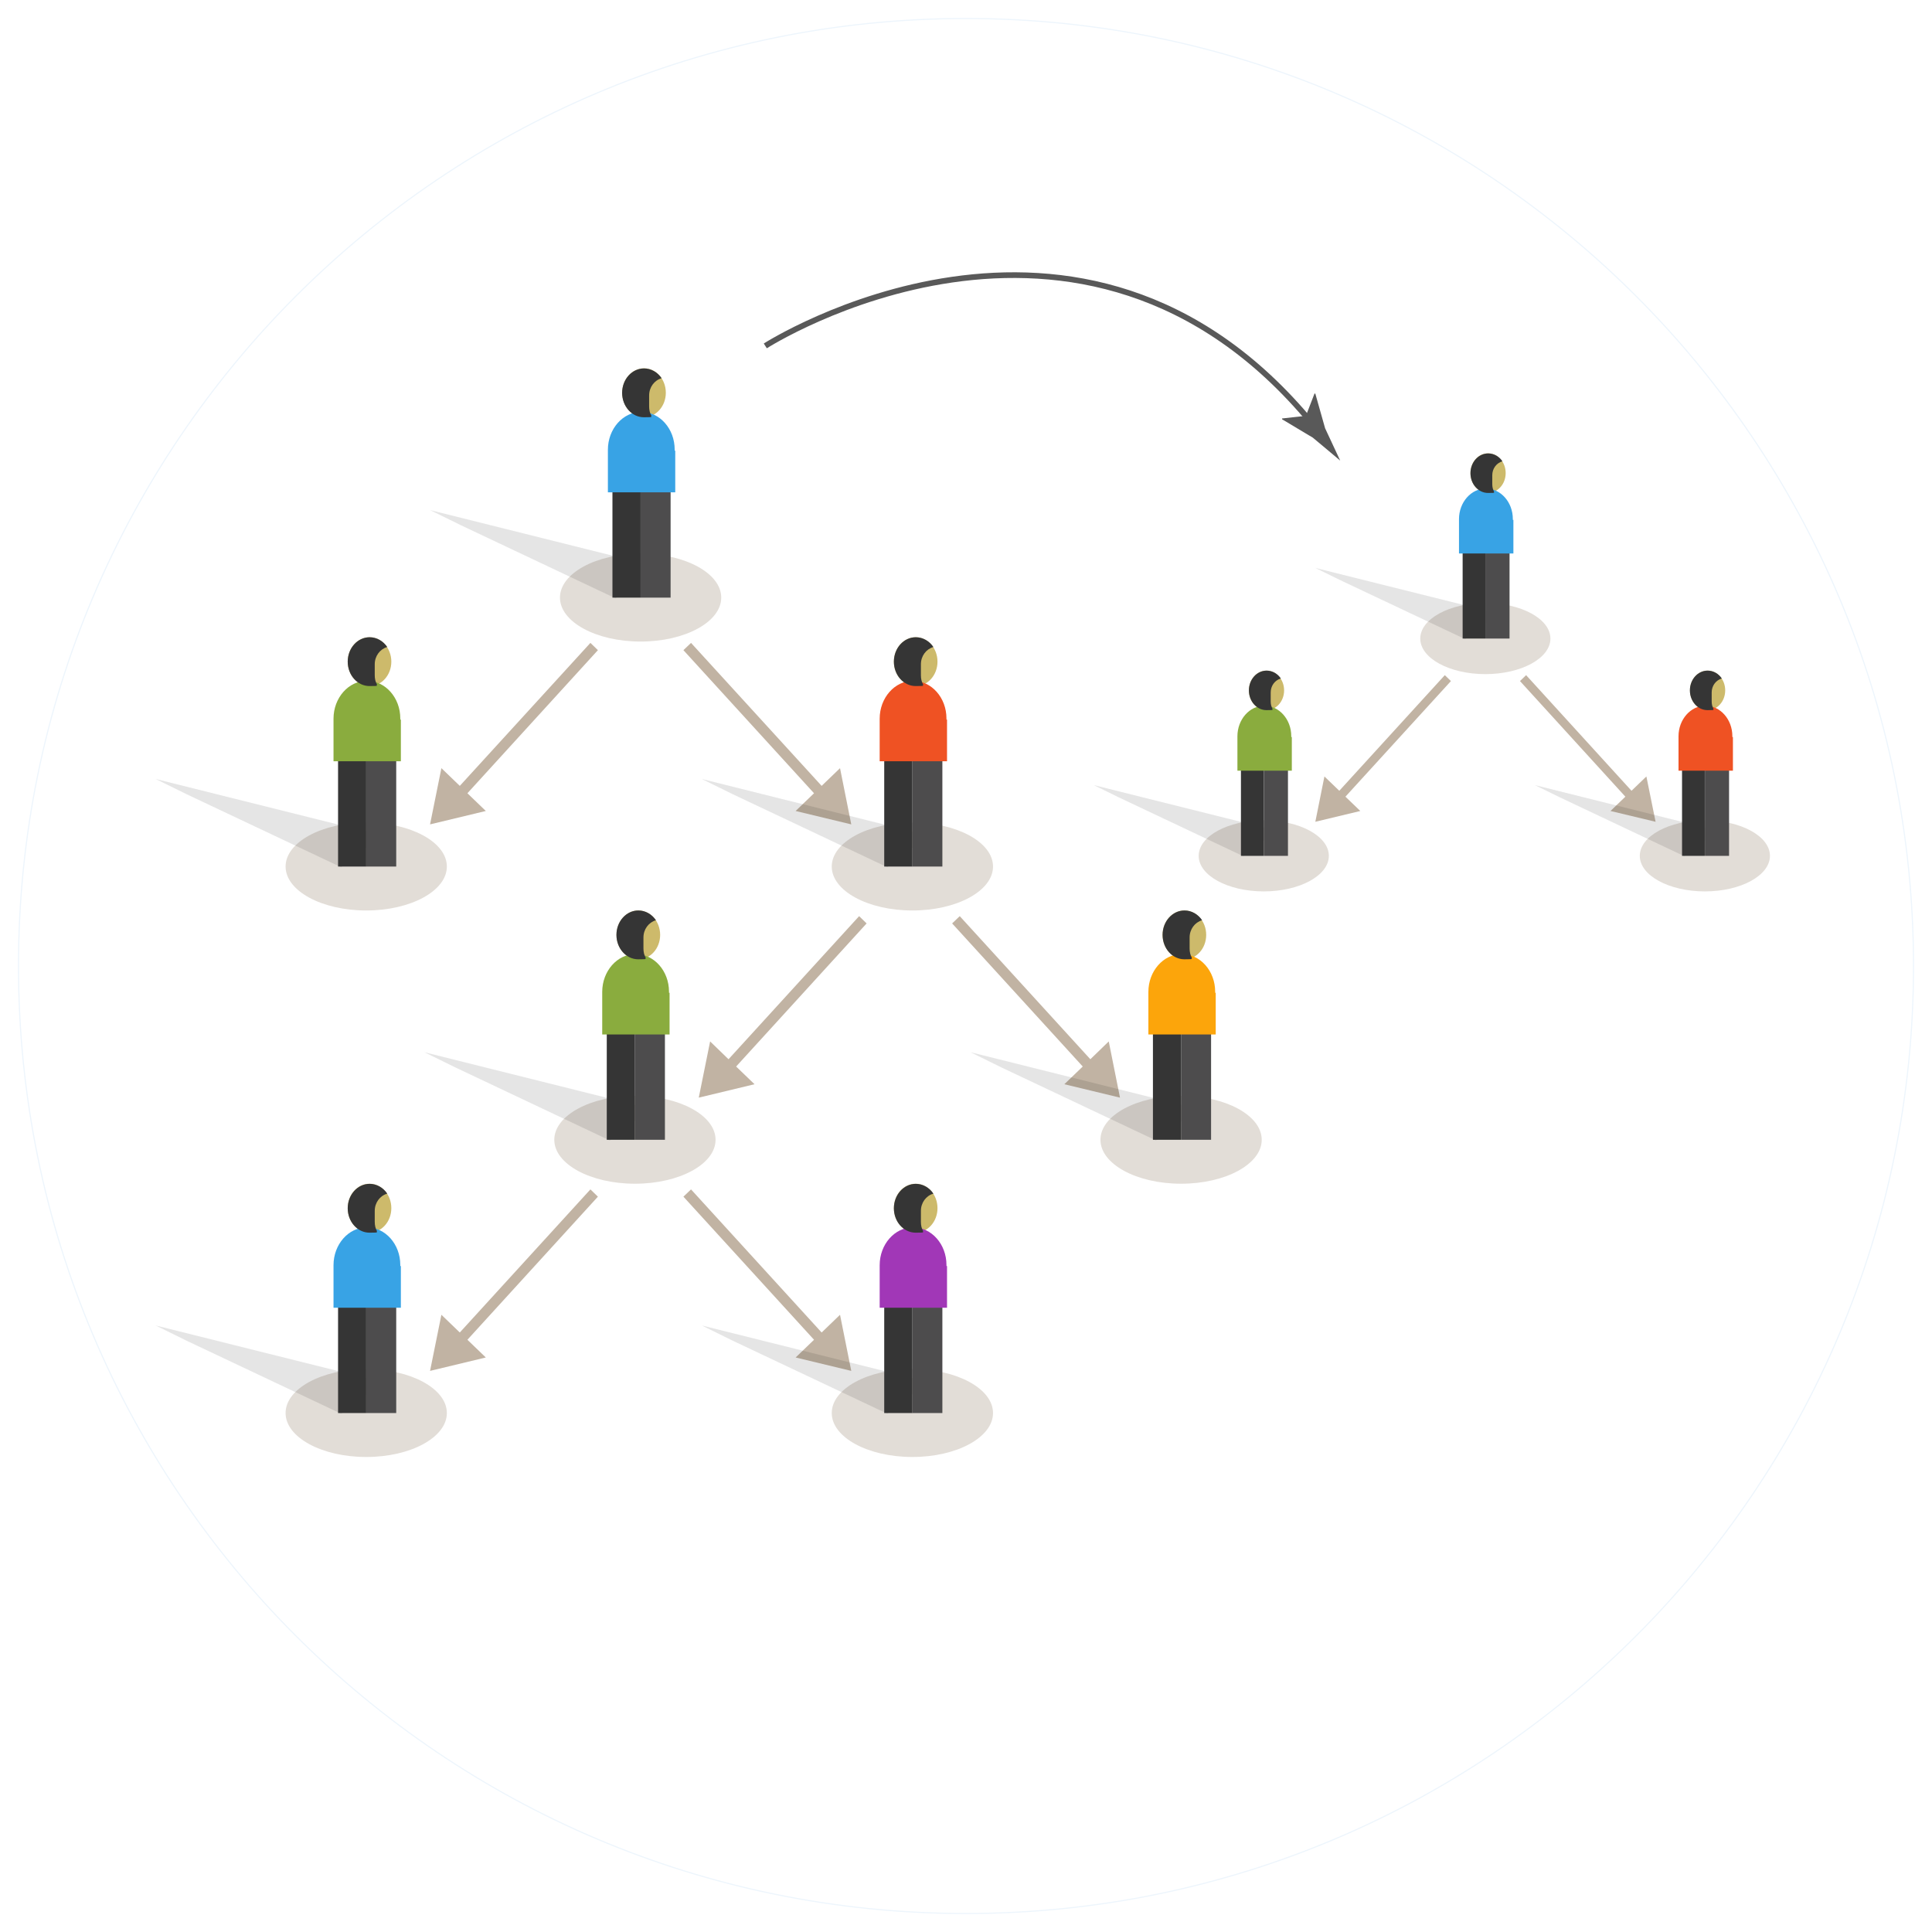 <svg width="209" height="209" viewBox="0 0 209 209" fill="none" xmlns="http://www.w3.org/2000/svg">
<g filter="url(#filter0_d_2957_9458)">
<path d="M104.5 207C161.109 207 207 161.109 207 104.5C207 47.891 161.109 2 104.5 2C47.891 2 2 47.891 2 104.5C2 161.109 47.891 207 104.5 207Z" fill="white"/>
<path d="M104.5 207C161.109 207 207 161.109 207 104.5C207 47.891 161.109 2 104.5 2C47.891 2 2 47.891 2 104.5C2 161.109 47.891 207 104.5 207Z" stroke="#EDF5FC" stroke-width="0.123" stroke-miterlimit="10"/>
</g>
<path d="M160.682 72.925C164.57 72.925 167.721 71.204 167.721 69.08C167.721 66.956 164.57 65.234 160.682 65.234C156.794 65.234 153.642 66.956 153.642 69.08C153.642 71.204 156.794 72.925 160.682 72.925Z" fill="#E2DDD7"/>
<g opacity="0.5">
<path opacity="0.2" d="M158.494 69.14L144.968 62.751L142.289 61.437L162.069 66.375L158.494 69.14Z" fill="url(#paint0_linear_2957_9458)"/>
</g>
<path d="M163.299 59.285H160.682V69.077H163.299V59.285Z" fill="#4D4C4D"/>
<path d="M160.682 59.285H158.225V69.077H160.682V59.285Z" fill="#353535"/>
<path d="M162.881 51.177C162.881 52.356 162.033 53.315 160.977 53.315C159.92 53.315 159.072 52.356 159.072 51.177C159.072 49.997 159.92 49.039 160.977 49.039C162.033 49.039 162.881 49.997 162.881 51.177Z" fill="#CDBA6B"/>
<path d="M163.655 56.239C163.655 56.239 163.655 56.153 163.655 56.14C163.655 54.334 162.353 52.848 160.743 52.848C159.134 52.848 157.831 54.346 157.831 56.153C157.831 57.959 157.831 56.239 157.831 56.239V59.875H163.716V56.239H163.643H163.655Z" fill="#38A3E5"/>
<path d="M161.431 52.357V51.411C161.431 50.698 161.874 50.096 162.525 49.9C162.181 49.383 161.616 49.052 160.989 49.052C159.932 49.052 159.072 50.01 159.072 51.19C159.072 52.369 159.92 53.327 160.977 53.327C162.033 53.327 161.444 53.278 161.64 53.204C161.493 52.959 161.431 52.676 161.431 52.369V52.357Z" fill="#353535"/>
<path d="M143.273 83.996L142.29 88.898L147.155 87.731L145.546 86.183L156.959 73.676L156.296 73.037L144.882 85.544L143.273 83.996Z" fill="#C1B3A3"/>
<path d="M178.103 83.996L179.098 88.898L174.221 87.731L175.83 86.183L164.429 73.676L165.092 73.037L176.494 85.544L178.103 83.996Z" fill="#C1B3A3"/>
<path d="M136.712 96.43C140.6 96.43 143.752 94.709 143.752 92.585C143.752 90.461 140.6 88.739 136.712 88.739C132.824 88.739 129.672 90.461 129.672 92.585C129.672 94.709 132.824 96.43 136.712 96.43Z" fill="#E2DDD7"/>
<g opacity="0.5">
<path opacity="0.2" d="M134.514 92.633L120.999 86.244L118.321 84.93L138.101 89.869L134.514 92.633Z" fill="url(#paint1_linear_2957_9458)"/>
</g>
<path d="M139.329 82.793H136.712V92.585H139.329V82.793Z" fill="#4D4C4D"/>
<path d="M136.7 82.793H134.243V92.585H136.7V82.793Z" fill="#353535"/>
<path d="M138.912 74.685C138.912 75.864 138.064 76.822 137.008 76.822C135.951 76.822 135.103 75.864 135.103 74.685C135.103 73.505 135.951 72.547 137.008 72.547C138.064 72.547 138.912 73.505 138.912 74.685Z" fill="#CDBA6B"/>
<path d="M139.686 79.734C139.686 79.734 139.686 79.648 139.686 79.635C139.686 77.829 138.383 76.343 136.774 76.343C135.164 76.343 133.862 77.842 133.862 79.648C133.862 81.454 133.862 79.734 133.862 79.734V83.37H139.747V79.734H139.673H139.686Z" fill="#8AAC3E"/>
<path d="M137.462 75.852V74.906C137.462 74.193 137.904 73.591 138.556 73.395C138.212 72.879 137.646 72.547 137.02 72.547C135.963 72.547 135.103 73.505 135.103 74.685C135.103 75.864 135.951 76.822 137.008 76.822C138.064 76.822 137.474 76.773 137.671 76.7C137.524 76.454 137.462 76.171 137.462 75.864V75.852Z" fill="#353535"/>
<path d="M184.43 96.43C188.318 96.43 191.469 94.709 191.469 92.585C191.469 90.461 188.318 88.739 184.43 88.739C180.542 88.739 177.39 90.461 177.39 92.585C177.39 94.709 180.542 96.43 184.43 96.43Z" fill="#E2DDD7"/>
<g opacity="0.5">
<path opacity="0.2" d="M182.23 92.633L168.716 86.244L166.037 84.93L185.817 89.869L182.23 92.633Z" fill="url(#paint2_linear_2957_9458)"/>
</g>
<path d="M187.046 82.793H184.43V92.585H187.046V82.793Z" fill="#4D4C4D"/>
<path d="M184.417 82.793H181.96V92.585H184.417V82.793Z" fill="#353535"/>
<path d="M186.629 74.685C186.629 75.864 185.781 76.822 184.725 76.822C183.668 76.822 182.82 75.864 182.82 74.685C182.82 73.505 183.668 72.547 184.725 72.547C185.781 72.547 186.629 73.505 186.629 74.685Z" fill="#CDBA6B"/>
<path d="M187.403 79.734C187.403 79.734 187.403 79.648 187.403 79.635C187.403 77.829 186.101 76.343 184.491 76.343C182.882 76.343 181.579 77.842 181.579 79.648C181.579 81.454 181.579 79.734 181.579 79.734V83.37H187.464V79.734H187.391H187.403Z" fill="#EF5223"/>
<path d="M185.167 75.852V74.906C185.167 74.193 185.609 73.591 186.26 73.395C185.916 72.879 185.351 72.547 184.724 72.547C183.668 72.547 182.808 73.505 182.808 74.685C182.808 75.864 183.655 76.822 184.712 76.822C185.769 76.822 185.179 76.773 185.375 76.7C185.228 76.454 185.167 76.171 185.167 75.864V75.852Z" fill="#353535"/>
<path d="M69.299 69.402C74.117 69.402 78.022 67.273 78.022 64.647C78.022 62.021 74.117 59.893 69.299 59.893C64.482 59.893 60.576 62.021 60.576 64.647C60.576 67.273 64.482 69.402 69.299 69.402Z" fill="#E2DDD7"/>
<g opacity="0.5">
<path opacity="0.2" d="M66.585 64.726L49.852 56.814L46.522 55.18L71.02 61.298L66.585 64.726Z" fill="url(#paint3_linear_2957_9458)"/>
</g>
<path d="M72.544 52.523H69.3V64.65H72.544V52.523Z" fill="#4D4C4D"/>
<path d="M69.3 52.523H66.253V64.65H69.3V52.523Z" fill="#353535"/>
<path d="M72.028 42.485C72.028 43.947 70.972 45.127 69.669 45.127C68.367 45.127 67.31 43.947 67.31 42.485C67.31 41.023 68.367 39.844 69.669 39.844C70.972 39.844 72.028 41.023 72.028 42.485Z" fill="#CDBA6B"/>
<path d="M72.985 48.75C72.985 48.75 72.985 48.652 72.985 48.627C72.985 46.391 71.376 44.56 69.373 44.56C67.371 44.56 65.761 46.416 65.761 48.652C65.761 50.888 65.761 48.75 65.761 48.75V53.259H73.047V48.75H72.961H72.985Z" fill="#38A3E5"/>
<path d="M70.222 43.948V42.781C70.222 41.896 70.775 41.146 71.573 40.913C71.143 40.274 70.443 39.856 69.669 39.856C68.367 39.856 67.298 41.036 67.298 42.498C67.298 43.96 68.354 45.139 69.656 45.139C70.959 45.139 70.234 45.078 70.48 44.992C70.295 44.697 70.222 44.341 70.222 43.96V43.948Z" fill="#353535"/>
<path d="M47.75 83.098L46.522 89.18L52.554 87.73L50.564 85.813L64.68 70.333L63.869 69.547L49.74 85.015L47.75 83.098Z" fill="#C1B3A3"/>
<path d="M90.873 83.098L92.089 89.18L86.069 87.73L88.06 85.813L73.931 70.333L74.754 69.547L88.883 85.015L90.873 83.098Z" fill="#C1B3A3"/>
<path d="M39.617 98.495C44.435 98.495 48.34 96.366 48.34 93.74C48.34 91.114 44.435 88.985 39.617 88.985C34.8 88.985 30.894 91.114 30.894 93.74C30.894 96.366 34.8 98.495 39.617 98.495Z" fill="#E2DDD7"/>
<g opacity="0.5">
<path opacity="0.2" d="M36.903 93.815L20.157 85.903L16.84 84.269L41.338 90.387L36.903 93.815Z" fill="url(#paint4_linear_2957_9458)"/>
</g>
<path d="M42.862 81.615H39.618V93.741H42.862V81.615Z" fill="#4D4C4D"/>
<path d="M39.618 81.615H36.571V93.741H39.618V81.615Z" fill="#353535"/>
<path d="M42.333 71.576C42.333 73.038 41.276 74.217 39.974 74.217C38.672 74.217 37.615 73.038 37.615 71.576C37.615 70.114 38.672 68.935 39.974 68.935C41.276 68.935 42.333 70.114 42.333 71.576Z" fill="#CDBA6B"/>
<path d="M43.303 77.841C43.303 77.841 43.303 77.743 43.303 77.718C43.303 75.482 41.694 73.651 39.691 73.651C37.689 73.651 36.079 75.507 36.079 77.743C36.079 79.978 36.079 77.841 36.079 77.841V82.35H43.365V77.841H43.279H43.303Z" fill="#8AAC3E"/>
<path d="M40.539 73.026V71.859C40.539 70.974 41.092 70.225 41.891 69.991C41.461 69.352 40.761 68.935 39.986 68.935C38.684 68.935 37.615 70.114 37.615 71.576C37.615 73.038 38.672 74.217 39.974 74.217C41.276 74.217 40.552 74.156 40.797 74.07C40.613 73.775 40.539 73.419 40.539 73.038V73.026Z" fill="#353535"/>
<path d="M98.7 98.495C103.517 98.495 107.423 96.366 107.423 93.74C107.423 91.114 103.517 88.985 98.7 88.985C93.882 88.985 89.977 91.114 89.977 93.74C89.977 96.366 93.882 98.495 98.7 98.495Z" fill="#E2DDD7"/>
<g opacity="0.5">
<path opacity="0.2" d="M95.985 93.815L79.239 85.903L75.922 84.269L100.42 90.387L95.985 93.815Z" fill="url(#paint5_linear_2957_9458)"/>
</g>
<path d="M101.944 81.615H98.701V93.741H101.944V81.615Z" fill="#4D4C4D"/>
<path d="M98.7 81.615H95.654V93.741H98.7V81.615Z" fill="#353535"/>
<path d="M101.416 71.576C101.416 73.038 100.359 74.217 99.057 74.217C97.754 74.217 96.698 73.038 96.698 71.576C96.698 70.114 97.754 68.935 99.057 68.935C100.359 68.935 101.416 70.114 101.416 71.576Z" fill="#CDBA6B"/>
<path d="M102.386 77.841C102.386 77.841 102.386 77.743 102.386 77.718C102.386 75.482 100.776 73.651 98.774 73.651C96.771 73.651 95.162 75.507 95.162 77.743C95.162 79.978 95.162 77.841 95.162 77.841V82.35H102.447V77.841H102.361H102.386Z" fill="#EF5223"/>
<path d="M99.622 73.026V71.859C99.622 70.974 100.175 70.225 100.973 69.991C100.543 69.352 99.843 68.935 99.069 68.935C97.767 68.935 96.698 70.114 96.698 71.576C96.698 73.038 97.754 74.217 99.057 74.217C100.359 74.217 99.634 74.156 99.88 74.07C99.695 73.775 99.622 73.419 99.622 73.038V73.026Z" fill="#353535"/>
<path d="M76.82 112.659L75.591 118.74L81.623 117.29L79.633 115.374L93.749 99.894L92.938 99.107L78.81 114.587L76.82 112.659Z" fill="#C1B3A3"/>
<path d="M119.942 112.659L121.159 118.74L115.139 117.29L117.129 115.374L103 99.894L103.823 99.107L117.952 114.587L119.942 112.659Z" fill="#C1B3A3"/>
<path d="M68.685 128.053C73.503 128.053 77.408 125.924 77.408 123.299C77.408 120.673 73.503 118.544 68.685 118.544C63.868 118.544 59.962 120.673 59.962 123.299C59.962 125.924 63.868 128.053 68.685 128.053Z" fill="#E2DDD7"/>
<g opacity="0.5">
<path opacity="0.2" d="M65.971 123.374L49.238 115.462L45.908 113.828L70.406 119.946L65.971 123.374Z" fill="url(#paint6_linear_2957_9458)"/>
</g>
<path d="M71.93 111.173H68.686V123.299H71.93V111.173Z" fill="#4D4C4D"/>
<path d="M68.686 111.173H65.639V123.299H68.686V111.173Z" fill="#353535"/>
<path d="M71.414 101.134C71.414 102.596 70.357 103.775 69.055 103.775C67.753 103.775 66.696 102.596 66.696 101.134C66.696 99.672 67.753 98.492 69.055 98.492C70.357 98.492 71.414 99.672 71.414 101.134Z" fill="#CDBA6B"/>
<path d="M72.371 107.398C72.371 107.398 72.371 107.3 72.371 107.276C72.371 105.04 70.762 103.209 68.759 103.209C66.757 103.209 65.147 105.064 65.147 107.3C65.147 109.536 65.147 107.398 65.147 107.398V111.907H72.433V107.398H72.347H72.371Z" fill="#8AAC3E"/>
<path d="M69.607 102.583V101.416C69.607 100.532 70.16 99.782 70.959 99.549C70.529 98.91 69.829 98.492 69.055 98.492C67.752 98.492 66.683 99.672 66.683 101.134C66.683 102.596 67.74 103.775 69.042 103.775C70.345 103.775 69.62 103.714 69.865 103.628C69.681 103.333 69.607 102.976 69.607 102.596V102.583Z" fill="#353535"/>
<path d="M127.768 128.053C132.585 128.053 136.491 125.924 136.491 123.299C136.491 120.673 132.585 118.544 127.768 118.544C122.95 118.544 119.045 120.673 119.045 123.299C119.045 125.924 122.95 128.053 127.768 128.053Z" fill="#E2DDD7"/>
<g opacity="0.5">
<path opacity="0.2" d="M125.053 123.374L108.308 115.462L104.991 113.828L129.488 119.946L125.053 123.374Z" fill="url(#paint7_linear_2957_9458)"/>
</g>
<path d="M131.012 111.173H127.769V123.299H131.012V111.173Z" fill="#4D4C4D"/>
<path d="M127.768 111.173H124.722V123.299H127.768V111.173Z" fill="#353535"/>
<path d="M130.484 101.134C130.484 102.596 129.427 103.775 128.125 103.775C126.822 103.775 125.766 102.596 125.766 101.134C125.766 99.672 126.822 98.492 128.125 98.492C129.427 98.492 130.484 99.672 130.484 101.134Z" fill="#CDBA6B"/>
<path d="M131.454 107.398C131.454 107.398 131.454 107.3 131.454 107.276C131.454 105.04 129.844 103.209 127.842 103.209C125.839 103.209 124.23 105.064 124.23 107.3C124.23 109.536 124.23 107.398 124.23 107.398V111.907H131.515V107.398H131.429H131.454Z" fill="#FCA50B"/>
<path d="M128.69 102.583V101.416C128.69 100.532 129.243 99.782 130.041 99.549C129.611 98.91 128.911 98.492 128.137 98.492C126.835 98.492 125.766 99.672 125.766 101.134C125.766 102.596 126.822 103.775 128.125 103.775C129.427 103.775 128.702 103.714 128.948 103.628C128.764 103.333 128.69 102.976 128.69 102.596V102.583Z" fill="#353535"/>
<path d="M47.75 142.23L46.522 148.3L52.554 146.85L50.564 144.933L64.68 129.453L63.869 128.667L49.74 144.147L47.75 142.23Z" fill="#C1B3A3"/>
<path d="M90.873 142.23L92.089 148.3L86.069 146.85L88.06 144.933L73.931 129.453L74.754 128.667L88.883 144.147L90.873 142.23Z" fill="#C1B3A3"/>
<path d="M39.617 157.614C44.435 157.614 48.34 155.485 48.34 152.859C48.34 150.233 44.435 148.104 39.617 148.104C34.8 148.104 30.894 150.233 30.894 152.859C30.894 155.485 34.8 157.614 39.617 157.614Z" fill="#E2DDD7"/>
<g opacity="0.5">
<path opacity="0.2" d="M36.903 152.934L20.157 145.022L16.84 143.388L41.338 149.506L36.903 152.934Z" fill="url(#paint8_linear_2957_9458)"/>
</g>
<path d="M42.862 140.734H39.618V152.86H42.862V140.734Z" fill="#4D4C4D"/>
<path d="M39.618 140.734H36.571V152.86H39.618V140.734Z" fill="#353535"/>
<path d="M42.333 130.695C42.333 132.157 41.276 133.337 39.974 133.337C38.672 133.337 37.615 132.157 37.615 130.695C37.615 129.233 38.672 128.054 39.974 128.054C41.276 128.054 42.333 129.233 42.333 130.695Z" fill="#CDBA6B"/>
<path d="M43.303 136.96C43.303 136.96 43.303 136.862 43.303 136.837C43.303 134.601 41.694 132.771 39.691 132.771C37.689 132.771 36.079 134.626 36.079 136.862C36.079 139.098 36.079 136.96 36.079 136.96V141.469H43.365V136.96H43.279H43.303Z" fill="#38A3E5"/>
<path d="M40.539 132.158V130.99C40.539 130.106 41.092 129.356 41.891 129.123C41.461 128.484 40.761 128.066 39.986 128.066C38.684 128.066 37.615 129.246 37.615 130.708C37.615 132.17 38.672 133.349 39.974 133.349C41.276 133.349 40.552 133.288 40.797 133.202C40.613 132.907 40.539 132.551 40.539 132.17V132.158Z" fill="#353535"/>
<path d="M98.7 157.614C103.517 157.614 107.423 155.485 107.423 152.859C107.423 150.233 103.517 148.104 98.7 148.104C93.882 148.104 89.977 150.233 89.977 152.859C89.977 155.485 93.882 157.614 98.7 157.614Z" fill="#E2DDD7"/>
<g opacity="0.5">
<path opacity="0.2" d="M95.985 152.934L79.239 145.022L75.922 143.388L100.42 149.506L95.985 152.934Z" fill="url(#paint9_linear_2957_9458)"/>
</g>
<path d="M101.944 140.734H98.701V152.86H101.944V140.734Z" fill="#4D4C4D"/>
<path d="M98.7 140.734H95.654V152.86H98.7V140.734Z" fill="#353535"/>
<path d="M101.416 130.695C101.416 132.157 100.359 133.337 99.057 133.337C97.754 133.337 96.698 132.157 96.698 130.695C96.698 129.233 97.754 128.054 99.057 128.054C100.359 128.054 101.416 129.233 101.416 130.695Z" fill="#CDBA6B"/>
<path d="M102.386 136.96C102.386 136.96 102.386 136.862 102.386 136.837C102.386 134.601 100.776 132.771 98.774 132.771C96.771 132.771 95.162 134.626 95.162 136.862C95.162 139.098 95.162 136.96 95.162 136.96V141.469H102.447V136.96H102.361H102.386Z" fill="#A137B7"/>
<path d="M99.622 132.158V130.99C99.622 130.106 100.175 129.356 100.973 129.123C100.543 128.484 99.843 128.066 99.069 128.066C97.767 128.066 96.698 129.246 96.698 130.708C96.698 132.17 97.754 133.349 99.057 133.349C100.359 133.349 99.634 133.288 99.88 133.202C99.695 132.907 99.622 132.551 99.622 132.17V132.158Z" fill="#353535"/>
<path d="M82.789 37.418C82.789 37.418 116.98 15.5 141.97 45.834" stroke="#595959" stroke-width="0.614" stroke-miterlimit="10"/>
<path d="M141.27 44.987L142.204 42.566L142.29 42.591L143.346 46.326C143.887 47.493 144.44 48.66 144.98 49.827C143.998 49.004 143.015 48.169 142.02 47.346L138.69 45.355V45.269C138.678 45.269 141.258 44.987 141.258 44.987H141.27Z" fill="#595959"/>
<defs>
<filter id="filter0_d_2957_9458" x="0.218" y="0.218" width="208.563" height="208.563" filterUnits="userSpaceOnUse" color-interpolation-filters="sRGB">
<feFlood flood-opacity="0" result="BackgroundImageFix"/>
<feColorMatrix in="SourceAlpha" type="matrix" values="0 0 0 0 0 0 0 0 0 0 0 0 0 0 0 0 0 0 127 0" result="hardAlpha"/>
<feOffset/>
<feGaussianBlur stdDeviation="0.86"/>
<feColorMatrix type="matrix" values="0 0 0 0 0.808 0 0 0 0 0.808 0 0 0 0 0.808 0 0 0 0.8 0"/>
<feBlend mode="normal" in2="BackgroundImageFix" result="effect1_dropShadow_2957_9458"/>
<feBlend mode="normal" in="SourceGraphic" in2="effect1_dropShadow_2957_9458" result="shape"/>
</filter>
<linearGradient id="paint0_linear_2957_9458" x1="142.289" y1="65.282" x2="162.069" y2="65.282" gradientUnits="userSpaceOnUse">
<stop/>
<stop offset="1"/>
</linearGradient>
<linearGradient id="paint1_linear_2957_9458" x1="118.321" y1="88.787" x2="138.101" y2="88.787" gradientUnits="userSpaceOnUse">
<stop/>
<stop offset="1"/>
</linearGradient>
<linearGradient id="paint2_linear_2957_9458" x1="166.037" y1="88.787" x2="185.817" y2="88.787" gradientUnits="userSpaceOnUse">
<stop/>
<stop offset="1"/>
</linearGradient>
<linearGradient id="paint3_linear_2957_9458" x1="46.522" y1="59.959" x2="71.02" y2="59.959" gradientUnits="userSpaceOnUse">
<stop/>
<stop offset="1"/>
</linearGradient>
<linearGradient id="paint4_linear_2957_9458" x1="16.84" y1="89.035" x2="41.338" y2="89.035" gradientUnits="userSpaceOnUse">
<stop/>
<stop offset="1"/>
</linearGradient>
<linearGradient id="paint5_linear_2957_9458" x1="75.922" y1="89.035" x2="100.42" y2="89.035" gradientUnits="userSpaceOnUse">
<stop/>
<stop offset="1"/>
</linearGradient>
<linearGradient id="paint6_linear_2957_9458" x1="45.908" y1="118.595" x2="70.406" y2="118.595" gradientUnits="userSpaceOnUse">
<stop/>
<stop offset="1"/>
</linearGradient>
<linearGradient id="paint7_linear_2957_9458" x1="104.991" y1="118.595" x2="129.488" y2="118.595" gradientUnits="userSpaceOnUse">
<stop/>
<stop offset="1"/>
</linearGradient>
<linearGradient id="paint8_linear_2957_9458" x1="16.84" y1="148.155" x2="41.338" y2="148.155" gradientUnits="userSpaceOnUse">
<stop/>
<stop offset="1"/>
</linearGradient>
<linearGradient id="paint9_linear_2957_9458" x1="75.922" y1="148.155" x2="100.42" y2="148.155" gradientUnits="userSpaceOnUse">
<stop/>
<stop offset="1"/>
</linearGradient>
</defs>
</svg>
